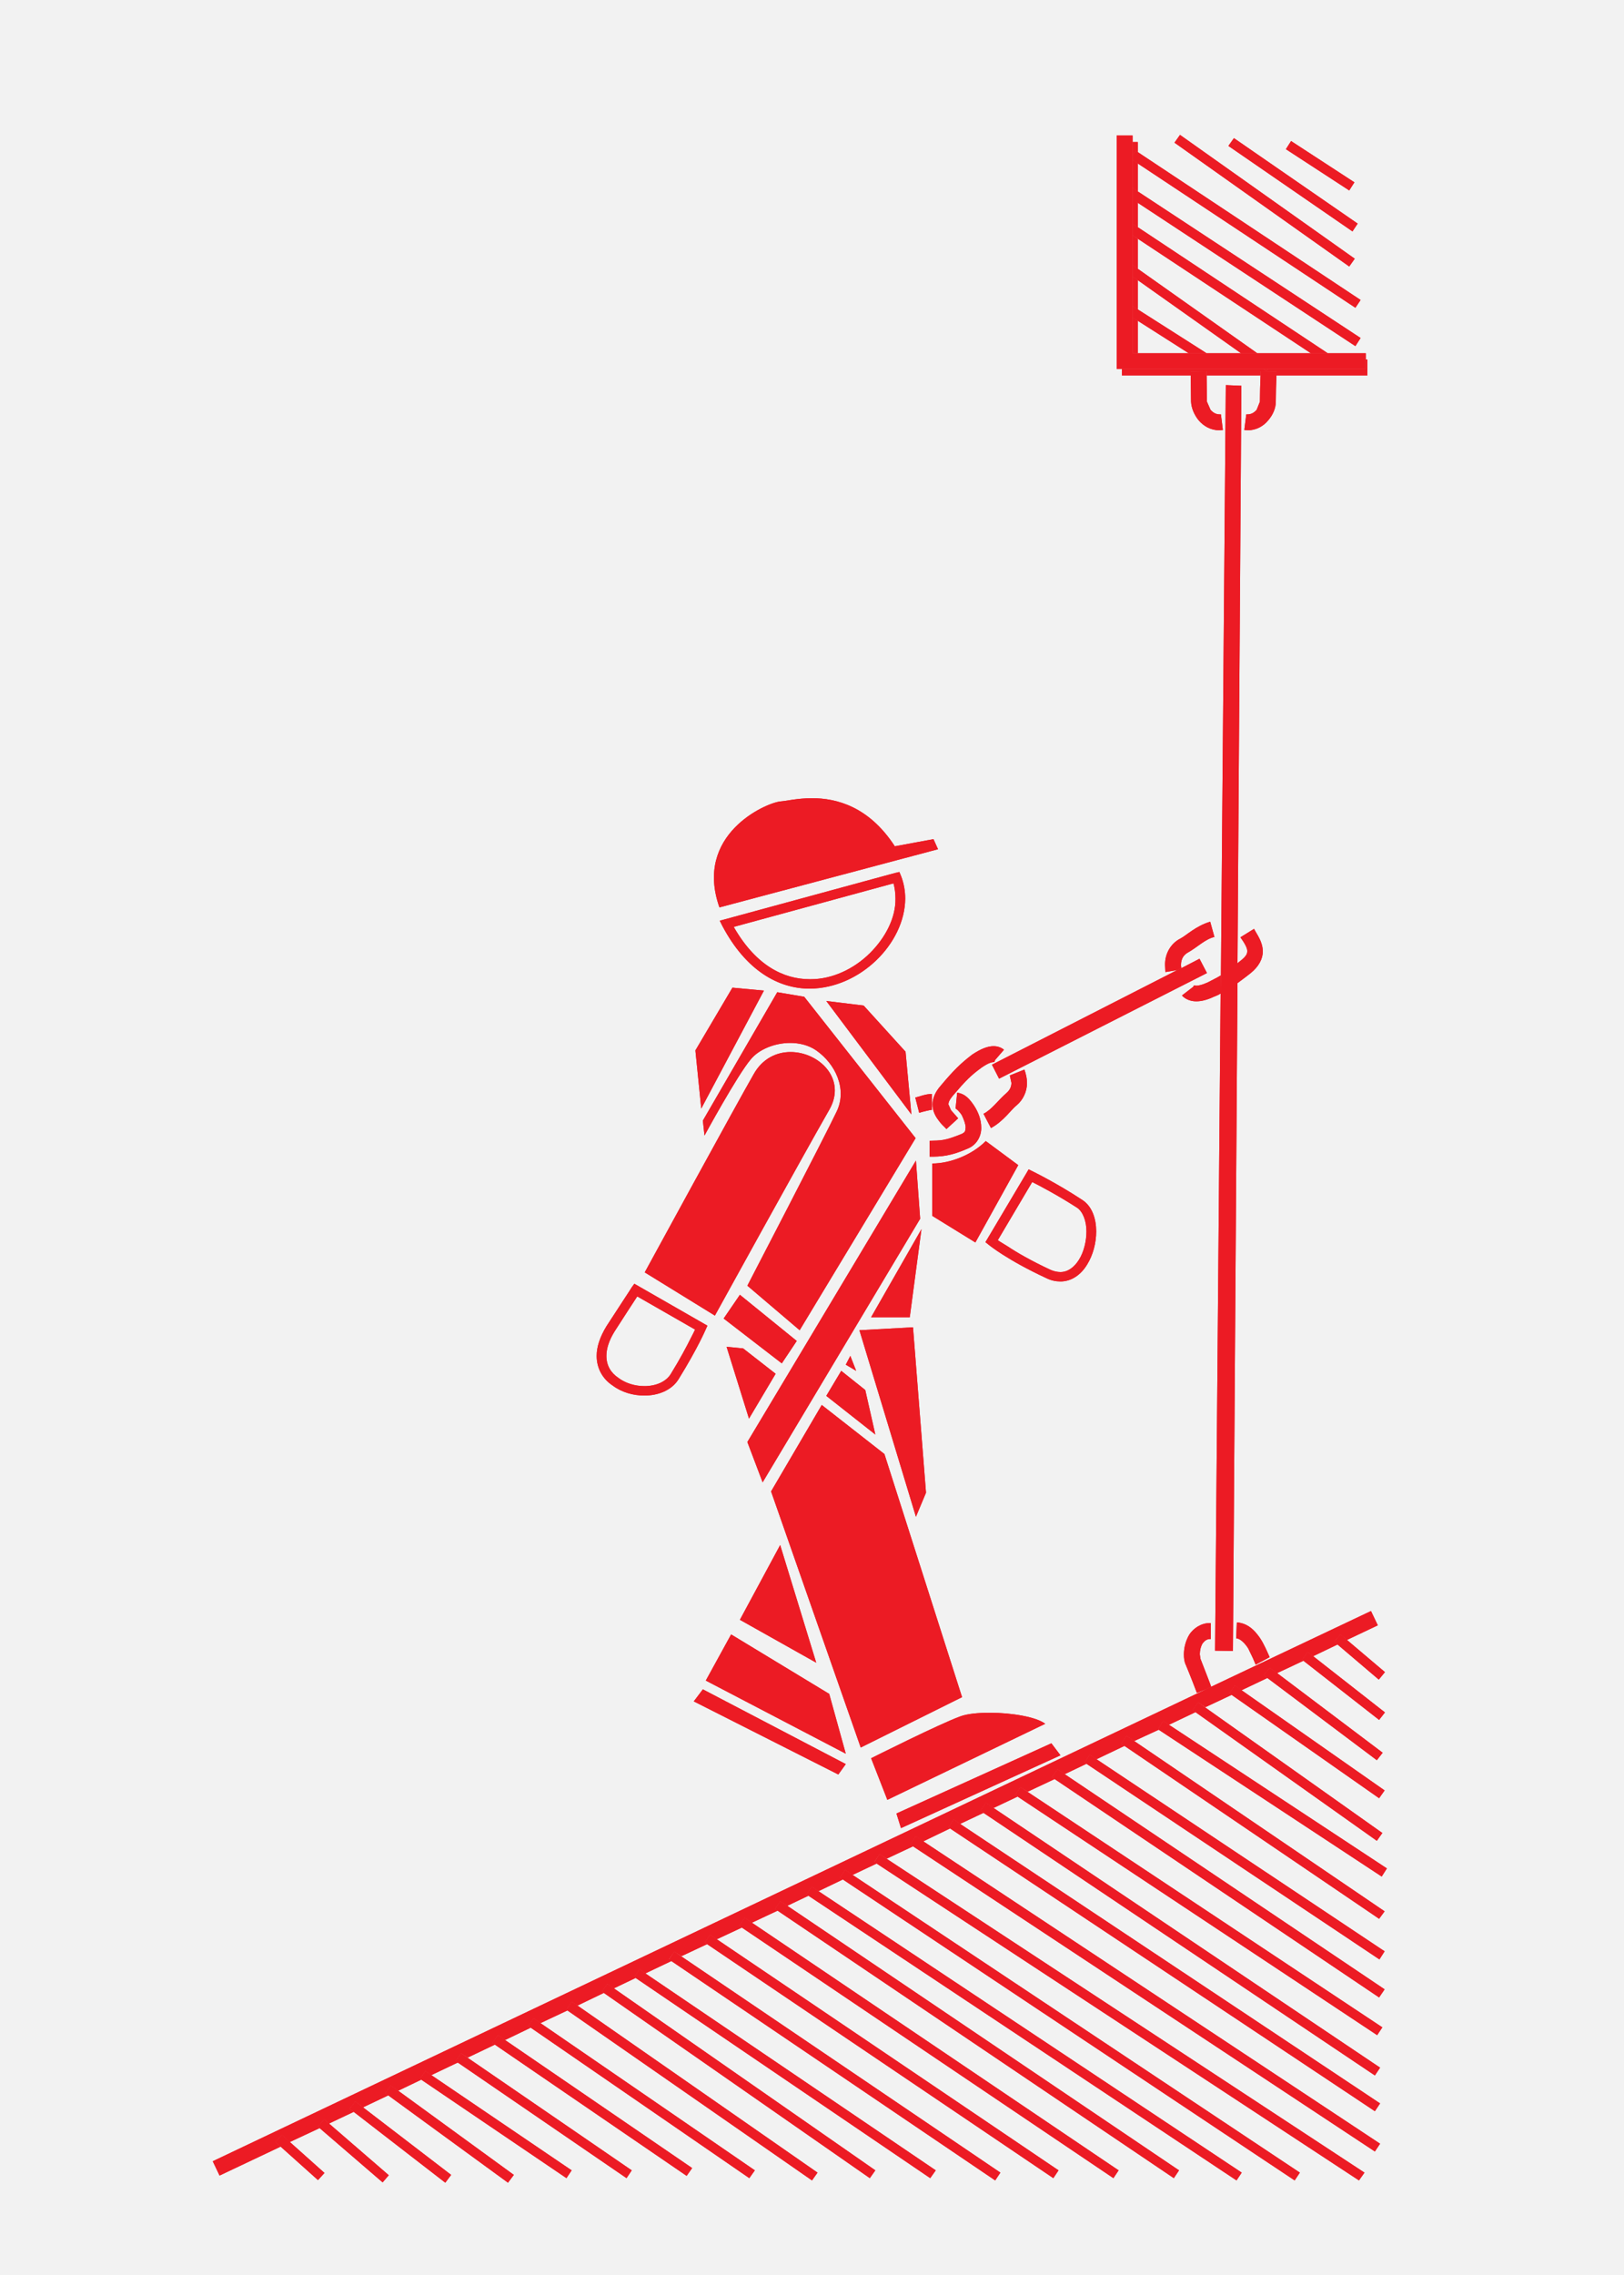 <?xml version="1.0" encoding="UTF-8"?>
<!DOCTYPE svg PUBLIC "-//W3C//DTD SVG 1.1//EN" "http://www.w3.org/Graphics/SVG/1.1/DTD/svg11.dtd">
<!-- Creator: CorelDRAW SE -->
<svg xmlns="http://www.w3.org/2000/svg" xml:space="preserve" width="50mm" height="70mm" version="1.1" style="shape-rendering:geometricPrecision; text-rendering:geometricPrecision; image-rendering:optimizeQuality; fill-rule:evenodd; clip-rule:evenodd"
viewBox="0 0 5000 7000"
 xmlns:xlink="http://www.w3.org/1999/xlink">
 <defs>
  <style type="text/css">
   <![CDATA[
    .fil0 {fill:#F2F2F2}
    .fil1 {fill:#EC1B24;fill-rule:nonzero}
   ]]>
  </style>
 </defs>
 <g id="Vrstva_x0020_1">
  <rect class="fil0" width="5000" height="7000"/>
  <g id="_908187544">
   <path class="fil1" d="M4210 1155l-280 0c0,-7 0,-12 0,-12l-49 -1c0,0 0,5 0,13l-166 0c0,-8 0,-13 0,-13l-49 1c0,0 0,5 0,12l-212 0 0 -20 436 0 9 7 5 -7 301 0 0 -29 5 0 0 49zm-707 -68l-16 0 0 -110 16 10 0 100zm0 -135l-16 -10 0 -91 16 11 0 90zm0 -125l-16 -12 0 -91 16 11 0 92zm0 -128l-16 -10 0 -76 16 11 0 75zm0 -110l-16 -11 0 -86 16 11 0 86zm-16 -112l0 -40 16 0 0 31 -7 -4 -9 13z"/>
   <polygon class="fil1" points="3715,1087 3660,1087 3503,987 3487,977 3487,942 3503,952 "/>
   <path class="fil1" d="M3899 1142l-9 -7 14 0 -5 7zm-28 -55l-50 0 -318 -225 -16 -11 0 -36 16 12 368 260z"/>
   <polygon class="fil1" points="4088,1087 4036,1087 3487,724 3487,689 3503,699 "/>
   <polygon class="fil1" points="4173,1065 3503,624 3487,614 3487,578 3503,589 4189,1040 "/>
   <polygon class="fil1" points="4173,947 3503,503 3487,492 3487,477 3496,464 3503,468 4189,923 "/>
   <polygon class="fil1" points="4154,820 3616,439 3633,415 4171,796 "/>
   <polygon class="fil1" points="4164,712 3782,449 3799,425 4180,688 "/>
   <polygon class="fil1" points="4154,586 3959,459 3975,434 4170,561 "/>
   <polygon class="fil1" points="4205,1135 3438,1135 3438,417 3487,417 3487,1087 4205,1087 "/>
   <path class="fil1" d="M2732 5538l-50 -128c0,0 211,-106 275,-129 22,-8 55,-11 91,-11 67,0 143,13 170,34l-486 234z"/>
   <polygon class="fil1" points="2774,5625 2760,5580 3237,5364 3265,5401 "/>
   <polygon class="fil1" points="2604,5396 2173,5171 2251,5029 2553,5212 "/>
   <polygon class="fil1" points="2513,5116 2278,4984 2402,4754 "/>
   <polygon class="fil1" points="2581,5460 2136,5235 2164,5198 2604,5428 "/>
   <polygon class="fil1" points="2650,5377 2374,4589 2530,4323 2723,4474 2962,5222 "/>
   <polygon class="fil1" points="2695,4414 2544,4295 2590,4218 2664,4277 "/>
   <polygon class="fil1" points="2820,4667 2646,4093 2811,4084 2851,4593 "/>
   <polygon class="fil1" points="2636,4218 2604,4199 2618,4172 "/>
   <polygon class="fil1" points="2801,4053 2682,4053 2837,3782 "/>
   <polygon class="fil1" points="2348,4561 2301,4437 2820,3571 2833,3750 "/>
   <polygon class="fil1" points="2306,4365 2237,4144 2288,4149 2388,4227 "/>
   <polygon class="fil1" points="2407,4195 2228,4057 2278,3984 2453,4126 "/>
   <polygon class="fil1" points="2159,3411 2141,3232 2255,3039 2352,3048 "/>
   <polygon class="fil1" points="2806,3429 2544,3080 2659,3094 2788,3236 "/>
   <path class="fil1" d="M2462 4093l-161 -137c0,0 243,-468 275,-536 33,-69 -4,-147 -63,-188 -23,-16 -52,-23 -80,-23 -48,0 -97,20 -122,51 -42,50 -142,234 -142,234l-5 -46 229 -395 83 14 343 435 -357 591z"/>
   <path class="fil1" d="M2201 4048l-216 -133c0,0 287,-526 335,-609 27,-49 71,-69 114,-69 88,0 174,83 119,178 -82,143 -352,633 -352,633z"/>
   <path class="fil1" d="M3003 3823l-133 -82 0 -161c55,0 122,-26 165,-69l100 74 -132 238z"/>
   <path class="fil1" d="M3265 3943c-14,0 -29,-3 -43,-10 -121,-56 -177,-102 -178,-103l-10 -8 126 -212 7 -12 12 6c0,0 74,36 153,88 31,20 43,59 43,97 0,36 -10,73 -28,102 -18,30 -47,52 -82,52zm-193 -127c7,5 18,11 32,20 27,18 70,43 130,71 11,5 22,7 31,7 22,0 42,-14 57,-38 15,-24 23,-57 23,-87 0,-32 -11,-61 -29,-73 -59,-38 -114,-67 -138,-79l-106 179z"/>
   <path class="fil1" d="M1984 4294c-35,0 -70,-10 -98,-31 -29,-19 -49,-51 -49,-91 0,-28 10,-58 30,-91 38,-59 78,-119 78,-120l8 -11 225 129 -5 11c0,0 -24,57 -84,154 -22,35 -64,50 -105,50zm-22 -305c-13,20 -42,64 -70,108 -18,29 -25,54 -25,75 0,30 14,52 36,67 22,17 52,26 81,26 35,0 66,-13 81,-37 29,-47 49,-85 62,-111 6,-11 10,-20 13,-26l-178 -102zm-5 -19l-7 12 7 -12z"/>
   <path class="fil1" d="M2493 3042c-96,0 -196,-55 -269,-193l-8 -16 540 -147 13 -3 5 12c9,23 13,47 13,70 -1,138 -139,276 -294,277zm-234 -190c68,119 154,161 234,161l3 0c67,0 133,-32 181,-79 49,-48 81,-110 80,-169 0,-16 -2,-32 -6,-47l-492 134z"/>
   <path class="fil1" d="M2215 2792c-79,-224 142,-321 187,-326 17,-1 53,-10 98,-10 75,0 175,25 255,148l119 -22 14 31 -673 179z"/>
   <path class="fil1" d="M2830 3424l-12 -47c13,-3 32,-11 51,-11l0 49c0,0 0,0 -1,0 -4,0 -25,5 -38,9z"/>
   <path class="fil1" d="M2862 3559l0 -49c34,-1 46,1 101,-22 8,-5 9,-6 10,-19 0,-10 -6,-26 -12,-38 -7,-11 -17,-20 -19,-20 0,0 0,0 0,0l5 -49c26,4 39,21 52,40 13,20 22,43 22,67 1,24 -12,52 -39,64 -56,25 -86,26 -120,26zm80 -148l0 -2 0 2 0 -2 0 2z"/>
   <path class="fil1" d="M2914 3474c-8,-8 -18,-17 -26,-29 -9,-12 -17,-28 -17,-47 0,-19 9,-39 25,-57 40,-48 63,-70 97,-96 27,-18 48,-26 66,-26 14,0 25,5 32,11l-32 37 5 -5 -3 6 -2 0c-4,0 -16,2 -37,17 -33,24 -49,40 -88,86 -12,14 -14,22 -14,27l8 18 22 25 -36 33z"/>
   <path class="fil1" d="M3051 3471l-23 -44c26,-13 46,-43 71,-64 9,-8 15,-18 15,-31l-5 -23 45 -18c5,14 8,28 8,41 0,28 -13,53 -32,69 -16,12 -39,48 -79,70z"/>
   <path class="fil1" d="M3683 3081c-21,0 -36,-9 -44,-18l39 -30 -4 3 2 -4 7 1c6,0 17,-2 35,-10 15,-8 28,-14 41,-22l-1 56c-6,4 -13,7 -21,10 -21,10 -39,14 -54,14zm127 -56l0 -61c3,-3 7,-6 11,-9 17,-14 19,-21 19,-28 1,-9 -8,-25 -21,-43l42 -26c9,18 26,38 27,69 0,24 -13,47 -36,66 -16,13 -30,23 -42,32z"/>
   <path class="fil1" d="M3588 2991l-1 -21c-1,-37 19,-68 47,-82 19,-10 48,-39 92,-52l13 47c-28,6 -53,32 -82,48 -12,7 -21,18 -21,39l1 9 -13 6 -36 6z"/>
   <polygon class="fil1" points="3076,3319 3054,3276 3624,2985 3637,2979 3693,2950 3716,2994 "/>
   <path class="fil1" d="M3841 1324l-10 -1 6 -48 4 0c11,0 20,-5 28,-14l10 -25c0,-22 1,-61 2,-81 0,-8 0,-13 0,-13l49 1c0,0 0,5 0,12 -1,20 -2,59 -2,81 0,20 -9,41 -24,58 -14,17 -36,30 -63,30z"/>
   <path class="fil1" d="M3755 1324c-28,0 -49,-13 -64,-30 -14,-17 -23,-38 -24,-58 0,-22 -1,-61 -1,-81 0,-7 0,-12 0,-12l49 -1c0,0 0,5 0,13 0,20 1,59 1,81l11 25c8,9 17,14 28,14l4 0 6 48 -10 1z"/>
   <path class="fil1" d="M3866 5122l-9 -21 -14 -29c-12,-19 -27,-31 -37,-31l2 -49c29,2 49,19 63,37 14,17 23,37 30,52l8 18 -43 23z"/>
   <path class="fil1" d="M3685 5209c0,-1 -23,-60 -34,-86 -5,-10 -6,-21 -6,-33 0,-19 5,-41 17,-61 12,-18 35,-35 63,-35l3 0 0 49c-13,0 -18,5 -25,13 -6,9 -9,23 -9,34l2 14c10,26 31,79 33,86l-12 6 -32 13z"/>
   <polygon class="fil1" points="3796,5080 3741,5079 3758,3057 3759,3001 3774,1185 3822,1187 3810,2964 3810,3025 "/>
   <polygon class="fil1" points="676,6694 655,6650 3717,5196 3729,5190 4221,4957 4242,5001 4147,5046 4127,5029 4108,5051 4118,5060 4043,5096 4026,5083 4009,5107 4013,5110 3932,5148 3909,5132 3891,5154 3902,5163 3822,5201 3802,5186 3785,5210 3792,5215 3711,5253 3689,5238 3672,5262 3681,5268 3599,5307 3581,5295 3566,5320 3568,5322 3492,5357 3468,5341 3452,5365 3462,5372 3376,5413 3355,5399 3339,5424 3345,5427 3278,5459 3256,5444 3239,5468 3247,5474 3164,5513 3142,5499 3125,5523 3133,5528 3059,5563 3035,5547 3019,5571 3028,5578 2956,5612 2936,5598 2920,5623 2925,5626 2842,5666 2819,5650 2803,5675 2811,5681 2730,5719 2708,5705 2692,5729 2699,5734 2625,5769 2602,5753 2586,5777 2595,5783 2520,5819 2499,5805 2483,5829 2489,5833 2424,5864 2402,5850 2386,5874 2394,5879 2315,5916 2293,5901 2276,5925 2284,5931 2207,5967 2186,5953 2170,5977 2177,5982 2098,6019 2076,6005 2060,6028 2067,6034 1987,6072 1969,6059 1953,6083 1957,6086 1890,6118 1870,6104 1853,6128 1859,6132 1778,6171 1760,6159 1744,6184 1747,6186 1664,6225 1643,6210 1626,6234 1634,6239 1555,6277 1533,6262 1516,6286 1524,6291 1440,6331 1420,6318 1403,6341 1410,6346 1328,6385 1310,6372 1293,6396 1297,6399 1226,6433 1203,6417 1186,6441 1196,6447 1118,6484 1094,6466 1076,6489 1089,6498 1013,6534 998,6521 979,6543 984,6548 892,6591 868,6569 848,6591 864,6605 "/>
   <polygon class="fil1" points="4245,5168 4118,5060 4108,5051 4127,5029 4264,5145 "/>
   <polygon class="fil1" points="4246,5292 4013,5110 4009,5107 4026,5083 4043,5096 4264,5269 "/>
   <polygon class="fil1" points="4239,5416 3902,5163 3891,5154 3909,5132 3932,5148 4257,5393 "/>
   <polygon class="fil1" points="4246,5533 3792,5215 3785,5210 3802,5186 3823,5201 4263,5509 "/>
   <polygon class="fil1" points="4239,5664 3672,5262 3689,5238 3711,5254 4256,5640 "/>
   <polygon class="fil1" points="4254,5774 3567,5322 3566,5320 3581,5295 3599,5307 4270,5749 "/>
   <polygon class="fil1" points="4246,5904 3462,5372 3452,5365 3468,5341 3492,5357 4263,5881 "/>
   <polygon class="fil1" points="4247,6029 3345,5427 3339,5424 3355,5399 3376,5413 4263,6004 "/>
   <polygon class="fil1" points="4246,6146 3247,5474 3239,5468 3256,5444 3278,5459 4263,6121 "/>
   <polygon class="fil1" points="4240,6262 3133,5528 3125,5523 3142,5499 4256,6238 "/>
   <polygon class="fil1" points="4233,6386 3028,5578 3019,5571 3035,5547 3059,5563 4249,6362 "/>
   <polygon class="fil1" points="4233,6496 2925,5626 2920,5623 2936,5598 2956,5612 4249,6472 "/>
   <polygon class="fil1" points="4233,6620 2811,5681 2803,5675 2819,5650 4249,6596 "/>
   <polygon class="fil1" points="4184,6709 2699,5734 2692,5730 2708,5705 4201,6685 "/>
   <polygon class="fil1" points="3986,6709 2586,5777 2602,5753 2625,5769 4002,6685 "/>
   <polygon class="fil1" points="3807,6709 2489,5833 2483,5829 2499,5805 2520,5819 3823,6685 "/>
   <polygon class="fil1" points="3614,6702 2394,5879 2386,5874 2402,5850 2424,5864 3630,6678 "/>
   <polygon class="fil1" points="3428,6702 2284,5931 2276,5925 2293,5901 2315,5916 3444,6678 "/>
   <polygon class="fil1" points="3243,6702 2177,5982 2170,5977 2186,5953 2207,5967 3259,6678 "/>
   <polygon class="fil1" points="3064,6709 2067,6034 2060,6029 2076,6005 3080,6685 "/>
   <polygon class="fil1" points="2864,6702 1957,6086 1953,6083 1969,6059 1987,6072 2881,6678 "/>
   <polygon class="fil1" points="2678,6702 1859,6132 1853,6128 1870,6104 1890,6118 2695,6678 "/>
   <polygon class="fil1" points="2500,6709 1747,6186 1744,6184 1760,6159 1778,6171 2517,6685 "/>
   <polygon class="fil1" points="2307,6702 1634,6239 1626,6234 1643,6210 1664,6225 2324,6678 "/>
   <polygon class="fil1" points="2114,6695 1516,6286 1533,6262 1555,6277 2131,6671 "/>
   <polygon class="fil1" points="1929,6702 1409,6346 1403,6341 1420,6318 1945,6678 "/>
   <polygon class="fil1" points="1744,6702 1297,6399 1293,6396 1310,6372 1328,6385 1760,6678 "/>
   <polygon class="fil1" points="1564,6716 1195,6447 1186,6441 1203,6417 1226,6433 1582,6692 "/>
   <polygon class="fil1" points="1371,6716 1089,6498 1076,6489 1094,6466 1389,6692 "/>
   <polygon class="fil1" points="1178,6715 984,6548 979,6543 998,6521 1013,6534 1197,6693 "/>
   <polygon class="fil1" points="979,6708 864,6605 848,6591 868,6569 999,6686 "/>
   <path class="fil1" d="M4210 1155l-280 0c0,-7 0,-12 0,-12l-49 -1c0,0 0,5 0,13l-166 0c0,-8 0,-13 0,-13l-49 1c0,0 0,5 0,12l-212 0 0 -20 436 0 9 7 5 -7 301 0 0 -29 5 0 0 49zm-707 -68l-16 0 0 -110 16 10 0 100zm0 -135l-16 -10 0 -91 16 11 0 90zm0 -125l-16 -12 0 -91 16 11 0 92zm0 -128l-16 -10 0 -76 16 11 0 75zm0 -110l-16 -11 0 -86 16 11 0 86zm-16 -112l0 -40 16 0 0 31 -7 -4 -9 13z"/>
   <polygon class="fil1" points="3715,1087 3660,1087 3503,987 3487,977 3487,942 3503,952 "/>
   <path class="fil1" d="M3899 1142l-9 -7 14 0 -5 7zm-28 -55l-50 0 -318 -225 -16 -11 0 -36 16 12 368 260z"/>
   <polygon class="fil1" points="4088,1087 4036,1087 3487,724 3487,689 3503,699 "/>
   <polygon class="fil1" points="4173,1065 3503,624 3487,614 3487,578 3503,589 4189,1040 "/>
   <polygon class="fil1" points="4173,947 3503,503 3487,492 3487,477 3496,464 3503,468 4189,923 "/>
   <polygon class="fil1" points="4154,820 3616,439 3633,415 4171,796 "/>
   <polygon class="fil1" points="4164,712 3782,449 3799,425 4180,688 "/>
   <polygon class="fil1" points="4154,586 3959,459 3975,434 4170,561 "/>
   <polygon class="fil1" points="4205,1135 3438,1135 3438,417 3487,417 3487,1087 4205,1087 "/>
   <path class="fil1" d="M2732 5538l-50 -128c0,0 211,-106 275,-129 22,-8 55,-11 91,-11 67,0 143,13 170,34l-486 234z"/>
   <polygon class="fil1" points="2774,5625 2760,5580 3237,5364 3265,5401 "/>
   <polygon class="fil1" points="2604,5396 2173,5171 2251,5029 2553,5212 "/>
   <polygon class="fil1" points="2513,5116 2278,4984 2402,4754 "/>
   <polygon class="fil1" points="2581,5460 2136,5235 2164,5198 2604,5428 "/>
   <polygon class="fil1" points="2650,5377 2374,4589 2530,4323 2723,4474 2962,5222 "/>
   <polygon class="fil1" points="2695,4414 2544,4295 2590,4218 2664,4277 "/>
   <polygon class="fil1" points="2820,4667 2646,4093 2811,4084 2851,4593 "/>
   <polygon class="fil1" points="2636,4218 2604,4199 2618,4172 "/>
   <polygon class="fil1" points="2801,4053 2682,4053 2837,3782 "/>
   <polygon class="fil1" points="2348,4561 2301,4437 2820,3571 2833,3750 "/>
   <polygon class="fil1" points="2306,4365 2237,4144 2288,4149 2388,4227 "/>
   <polygon class="fil1" points="2407,4195 2228,4057 2278,3984 2453,4126 "/>
   <polygon class="fil1" points="2159,3411 2141,3232 2255,3039 2352,3048 "/>
   <polygon class="fil1" points="2806,3429 2544,3080 2659,3094 2788,3236 "/>
   <path class="fil1" d="M2462 4093l-161 -137c0,0 243,-468 275,-536 33,-69 -4,-147 -63,-188 -23,-16 -52,-23 -80,-23 -48,0 -97,20 -122,51 -42,50 -142,234 -142,234l-5 -46 229 -395 83 14 343 435 -357 591z"/>
   <path class="fil1" d="M2201 4048l-216 -133c0,0 287,-526 335,-609 27,-49 71,-69 114,-69 88,0 174,83 119,178 -82,143 -352,633 -352,633z"/>
   <path class="fil1" d="M3003 3823l-133 -82 0 -161c55,0 122,-26 165,-69l100 74 -132 238z"/>
   <path class="fil1" d="M3265 3943c-14,0 -29,-3 -43,-10 -121,-56 -177,-102 -178,-103l-10 -8 126 -212 7 -12 12 6c0,0 74,36 153,88 31,20 43,59 43,97 0,36 -10,73 -28,102 -18,30 -47,52 -82,52zm-193 -127c7,5 18,11 32,20 27,18 70,43 130,71 11,5 22,7 31,7 22,0 42,-14 57,-38 15,-24 23,-57 23,-87 0,-32 -11,-61 -29,-73 -59,-38 -114,-67 -138,-79l-106 179z"/>
   <path class="fil1" d="M1984 4294c-35,0 -70,-10 -98,-31 -29,-19 -49,-51 -49,-91 0,-28 10,-58 30,-91 38,-59 78,-119 78,-120l8 -11 225 129 -5 11c0,0 -24,57 -84,154 -22,35 -64,50 -105,50zm-22 -305c-13,20 -42,64 -70,108 -18,29 -25,54 -25,75 0,30 14,52 36,67 22,17 52,26 81,26 35,0 66,-13 81,-37 29,-47 49,-85 62,-111 6,-11 10,-20 13,-26l-178 -102zm-5 -19l-7 12 7 -12z"/>
   <path class="fil1" d="M2493 3042c-96,0 -196,-55 -269,-193l-8 -16 540 -147 13 -3 5 12c9,23 13,47 13,70 -1,138 -139,276 -294,277zm-234 -190c68,119 154,161 234,161l3 0c67,0 133,-32 181,-79 49,-48 81,-110 80,-169 0,-16 -2,-32 -6,-47l-492 134z"/>
   <path class="fil1" d="M2215 2792c-79,-224 142,-321 187,-326 17,-1 53,-10 98,-10 75,0 175,25 255,148l119 -22 14 31 -673 179z"/>
   <path class="fil1" d="M2830 3424l-12 -47c13,-3 32,-11 51,-11l0 49c0,0 0,0 -1,0 -4,0 -25,5 -38,9z"/>
   <path class="fil1" d="M2862 3559l0 -49c34,-1 46,1 101,-22 8,-5 9,-6 10,-19 0,-10 -6,-26 -12,-38 -7,-11 -17,-20 -19,-20 0,0 0,0 0,0l5 -49c26,4 39,21 52,40 13,20 22,43 22,67 1,24 -12,52 -39,64 -56,25 -86,26 -120,26zm80 -148l0 -2 0 2 0 -2 0 2z"/>
   <path class="fil1" d="M2914 3474c-8,-8 -18,-17 -26,-29 -9,-12 -17,-28 -17,-47 0,-19 9,-39 25,-57 40,-48 63,-70 97,-96 27,-18 48,-26 66,-26 14,0 25,5 32,11l-32 37 5 -5 -3 6 -2 0c-4,0 -16,2 -37,17 -33,24 -49,40 -88,86 -12,14 -14,22 -14,27l8 18 22 25 -36 33z"/>
   <path class="fil1" d="M3051 3471l-23 -44c26,-13 46,-43 71,-64 9,-8 15,-18 15,-31l-5 -23 45 -18c5,14 8,28 8,41 0,28 -13,53 -32,69 -16,12 -39,48 -79,70z"/>
   <path class="fil1" d="M3683 3081c-21,0 -36,-9 -44,-18l39 -30 -4 3 2 -4 7 1c6,0 17,-2 35,-10 15,-8 28,-14 41,-22l-1 56c-6,4 -13,7 -21,10 -21,10 -39,14 -54,14zm127 -56l0 -61c3,-3 7,-6 11,-9 17,-14 19,-21 19,-28 1,-9 -8,-25 -21,-43l42 -26c9,18 26,38 27,69 0,24 -13,47 -36,66 -16,13 -30,23 -42,32z"/>
   <path class="fil1" d="M3588 2991l-1 -21c-1,-37 19,-68 47,-82 19,-10 48,-39 92,-52l13 47c-28,6 -53,32 -82,48 -12,7 -21,18 -21,39l1 9 -13 6 -36 6z"/>
   <polygon class="fil1" points="3076,3319 3054,3276 3624,2985 3637,2979 3693,2950 3716,2994 "/>
   <path class="fil1" d="M3841 1324l-10 -1 6 -48 4 0c11,0 20,-5 28,-14l10 -25c0,-22 1,-61 2,-81 0,-8 0,-13 0,-13l49 1c0,0 0,5 0,12 -1,20 -2,59 -2,81 0,20 -9,41 -24,58 -14,17 -36,30 -63,30z"/>
   <path class="fil1" d="M3755 1324c-28,0 -49,-13 -64,-30 -14,-17 -23,-38 -24,-58 0,-22 -1,-61 -1,-81 0,-7 0,-12 0,-12l49 -1c0,0 0,5 0,13 0,20 1,59 1,81l11 25c8,9 17,14 28,14l4 0 6 48 -10 1z"/>
   <path class="fil1" d="M3866 5122l-9 -21 -14 -29c-12,-19 -27,-31 -37,-31l2 -49c29,2 49,19 63,37 14,17 23,37 30,52l8 18 -43 23z"/>
   <path class="fil1" d="M3685 5209c0,-1 -23,-60 -34,-86 -5,-10 -6,-21 -6,-33 0,-19 5,-41 17,-61 12,-18 35,-35 63,-35l3 0 0 49c-13,0 -18,5 -25,13 -6,9 -9,23 -9,34l2 14c10,26 31,79 33,86l-12 6 -32 13z"/>
   <polygon class="fil1" points="3796,5080 3741,5079 3758,3057 3759,3001 3774,1185 3822,1187 3810,2964 3810,3025 "/>
   <polygon class="fil1" points="676,6694 655,6650 3717,5196 3729,5190 4221,4957 4242,5001 4147,5046 4127,5029 4108,5051 4118,5060 4043,5096 4026,5083 4009,5107 4013,5110 3932,5148 3909,5132 3891,5154 3902,5163 3822,5201 3802,5186 3785,5210 3792,5215 3711,5253 3689,5238 3672,5262 3681,5268 3599,5307 3581,5295 3566,5320 3568,5322 3492,5357 3468,5341 3452,5365 3462,5372 3376,5413 3355,5399 3339,5424 3345,5427 3278,5459 3256,5444 3239,5468 3247,5474 3164,5513 3142,5499 3125,5523 3133,5528 3059,5563 3035,5547 3019,5571 3028,5578 2956,5612 2936,5598 2920,5623 2925,5626 2842,5666 2819,5650 2803,5675 2811,5681 2730,5719 2708,5705 2692,5729 2699,5734 2625,5769 2602,5753 2586,5777 2595,5783 2520,5819 2499,5805 2483,5829 2489,5833 2424,5864 2402,5850 2386,5874 2394,5879 2315,5916 2293,5901 2276,5925 2284,5931 2207,5967 2186,5953 2170,5977 2177,5982 2098,6019 2076,6005 2060,6028 2067,6034 1987,6072 1969,6059 1953,6083 1957,6086 1890,6118 1870,6104 1853,6128 1859,6132 1778,6171 1760,6159 1744,6184 1747,6186 1664,6225 1643,6210 1626,6234 1634,6239 1555,6277 1533,6262 1516,6286 1524,6291 1440,6331 1420,6318 1403,6341 1410,6346 1328,6385 1310,6372 1293,6396 1297,6399 1226,6433 1203,6417 1186,6441 1196,6447 1118,6484 1094,6466 1076,6489 1089,6498 1013,6534 998,6521 979,6543 984,6548 892,6591 868,6569 848,6591 864,6605 "/>
   <polygon class="fil1" points="4245,5168 4118,5060 4108,5051 4127,5029 4264,5145 "/>
   <polygon class="fil1" points="4246,5292 4013,5110 4009,5107 4026,5083 4043,5096 4264,5269 "/>
   <polygon class="fil1" points="4239,5416 3902,5163 3891,5154 3909,5132 3932,5148 4257,5393 "/>
   <polygon class="fil1" points="4246,5533 3792,5215 3785,5210 3802,5186 3823,5201 4263,5509 "/>
   <polygon class="fil1" points="4239,5664 3672,5262 3689,5238 3711,5254 4256,5640 "/>
   <polygon class="fil1" points="4254,5774 3567,5322 3566,5320 3581,5295 3599,5307 4270,5749 "/>
   <polygon class="fil1" points="4246,5904 3462,5372 3452,5365 3468,5341 3492,5357 4263,5881 "/>
   <polygon class="fil1" points="4247,6029 3345,5427 3339,5424 3355,5399 3376,5413 4263,6004 "/>
   <polygon class="fil1" points="4246,6146 3247,5474 3239,5468 3256,5444 3278,5459 4263,6121 "/>
   <polygon class="fil1" points="4240,6262 3133,5528 3125,5523 3142,5499 4256,6238 "/>
   <polygon class="fil1" points="4233,6386 3028,5578 3019,5571 3035,5547 3059,5563 4249,6362 "/>
   <polygon class="fil1" points="4233,6496 2925,5626 2920,5623 2936,5598 2956,5612 4249,6472 "/>
   <polygon class="fil1" points="4233,6620 2811,5681 2803,5675 2819,5650 4249,6596 "/>
   <polygon class="fil1" points="4184,6709 2699,5734 2692,5730 2708,5705 4201,6685 "/>
   <polygon class="fil1" points="3986,6709 2586,5777 2602,5753 2625,5769 4002,6685 "/>
   <polygon class="fil1" points="3807,6709 2489,5833 2483,5829 2499,5805 2520,5819 3823,6685 "/>
   <polygon class="fil1" points="3614,6702 2394,5879 2386,5874 2402,5850 2424,5864 3630,6678 "/>
   <polygon class="fil1" points="3428,6702 2284,5931 2276,5925 2293,5901 2315,5916 3444,6678 "/>
   <polygon class="fil1" points="3243,6702 2177,5982 2170,5977 2186,5953 2207,5967 3259,6678 "/>
   <polygon class="fil1" points="3064,6709 2067,6034 2060,6029 2076,6005 3080,6685 "/>
   <polygon class="fil1" points="2864,6702 1957,6086 1953,6083 1969,6059 1987,6072 2881,6678 "/>
   <polygon class="fil1" points="2678,6702 1859,6132 1853,6128 1870,6104 1890,6118 2695,6678 "/>
   <polygon class="fil1" points="2500,6709 1747,6186 1744,6184 1760,6159 1778,6171 2517,6685 "/>
   <polygon class="fil1" points="2307,6702 1634,6239 1626,6234 1643,6210 1664,6225 2324,6678 "/>
   <polygon class="fil1" points="2114,6695 1516,6286 1533,6262 1555,6277 2131,6671 "/>
   <polygon class="fil1" points="1929,6702 1409,6346 1403,6341 1420,6318 1945,6678 "/>
   <polygon class="fil1" points="1744,6702 1297,6399 1293,6396 1310,6372 1328,6385 1760,6678 "/>
   <polygon class="fil1" points="1564,6716 1195,6447 1186,6441 1203,6417 1226,6433 1582,6692 "/>
   <polygon class="fil1" points="1371,6716 1089,6498 1076,6489 1094,6466 1389,6692 "/>
   <polygon class="fil1" points="1178,6715 984,6548 979,6543 998,6521 1013,6534 1197,6693 "/>
   <polygon class="fil1" points="979,6708 864,6605 848,6591 868,6569 999,6686 "/>
  </g>
 </g>
</svg>
